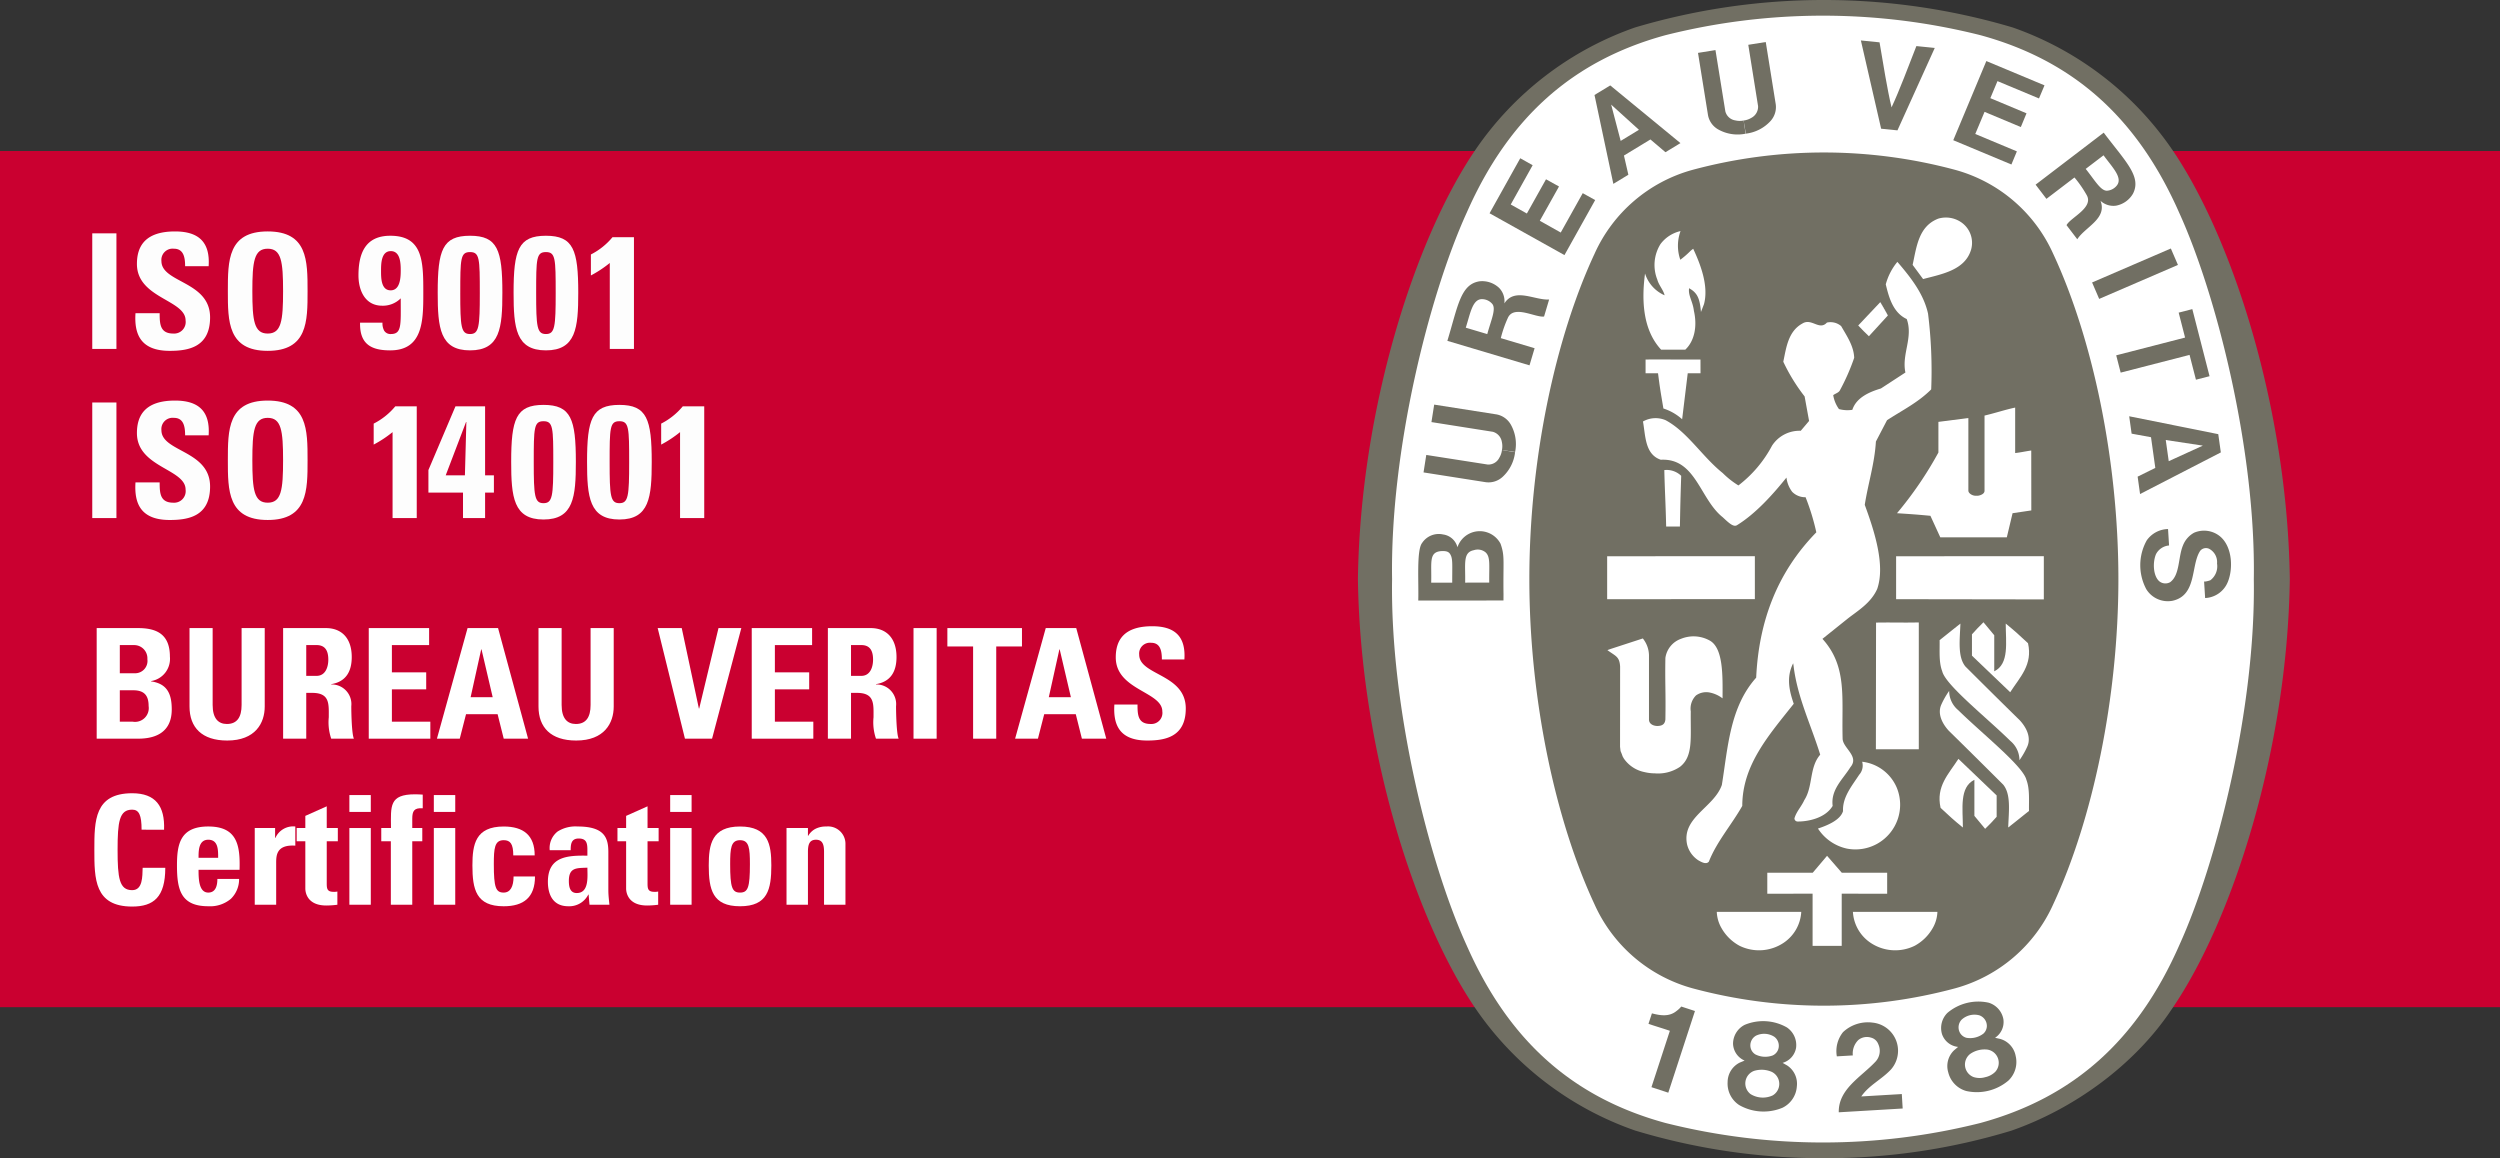<svg xmlns="http://www.w3.org/2000/svg" width="413.858" height="191.732" viewBox="0 0 413.858 191.732"><rect x="0" y="0" width="413.858" height="191.732" fill="#333333" stroke="none"/><defs><style>.cls-1{fill:#ca0030;}.cls-2{fill:#fff;}.cls-3{fill:#716f63;}.cls-4{fill:#fdfdfd;}</style></defs><g id="Calque_2" data-name="Calque 2"><polyline class="cls-1" points="413.858 166.732 0 166.732 0 25 413.858 25 413.858 166.732"/><path class="cls-2" d="M16.005,122.284v-18.31h6.797c2.917,0,5.326.837,5.326,4.742a3.73,3.73,0,0,1-3.12,4.032v.052c2.714.379,3.424,2.129,3.424,4.64,0,4.642-4.032,4.844-5.656,4.844Zm3.83-10.829H22.396a2.049,2.049,0,0,0,2.003-2.332,2.193,2.193,0,0,0-2.206-2.333H19.834v4.665Zm0,8.015h2.13a2.278,2.278,0,0,0,2.638-2.587c0-1.623-.609-2.612-2.537-2.612H19.834V119.47"/><path class="cls-2" d="M43.824,103.975V116.96c0,2.738-1.546,5.63-6.212,5.63-4.21,0-6.239-2.182-6.239-5.63V103.975h3.829v12.732c0,2.257.964,3.144,2.359,3.144,1.673,0,2.434-1.116,2.434-3.144V103.975h3.829"/><path class="cls-2" d="M50.697,122.284H46.869v-18.31h7.074c2.613,0,4.286,1.674,4.286,4.794,0,2.332-.912,4.082-3.397,4.487v.052a3.253,3.253,0,0,1,3.322,3.602c0,1.166.076,4.615.431,5.375H54.832a8.399,8.399,0,0,1-.405-3.55c0-2.181.202-4.032-2.739-4.032h-.99v7.582Zm0-10.398h1.699c1.522,0,1.954-1.521,1.954-2.688,0-1.75-.737-2.41-1.954-2.41H50.697v5.097"/><polyline class="cls-2" points="61.045 122.284 61.045 103.975 71.037 103.975 71.037 106.79 64.874 106.79 64.874 111.303 70.555 111.303 70.555 114.118 64.874 114.118 64.874 119.47 71.24 119.47 71.24 122.284 61.045 122.284"/><path class="cls-2" d="M72.331,122.284l5.072-18.31H82.45l4.97,18.31H83.388l-1.014-4.057H77.149l-1.04,4.057Zm7.38-14.785h-.052L77.91,115.412h3.65l-1.85-7.913"/><path class="cls-2" d="M101.596,103.975V116.96c0,2.738-1.547,5.63-6.213,5.63-4.209,0-6.238-2.182-6.238-5.63V103.975h3.829v12.732c0,2.257.964,3.144,2.358,3.144,1.674,0,2.435-1.116,2.435-3.144V103.975h3.829"/><polyline class="cls-2" points="108.874 103.975 112.856 103.975 115.696 117.288 115.747 117.288 118.942 103.975 122.721 103.975 117.877 122.284 113.388 122.284 108.874 103.975"/><polyline class="cls-2" points="124.445 122.284 124.445 103.975 134.437 103.975 134.437 106.79 128.275 106.79 128.275 111.303 133.956 111.303 133.956 114.118 128.275 114.118 128.275 119.47 134.64 119.47 134.64 122.284 124.445 122.284"/><path class="cls-2" d="M140.879,122.284h-3.831v-18.31h7.077c2.612,0,4.286,1.674,4.286,4.794,0,2.332-.913,4.082-3.398,4.487v.052a3.253,3.253,0,0,1,3.322,3.602c0,1.166.076,4.615.431,5.375h-3.753a8.385,8.385,0,0,1-.406-3.55c0-2.181.203-4.032-2.739-4.032h-.988v7.582Zm0-10.398h1.699c1.521,0,1.952-1.521,1.952-2.688,0-1.75-.735-2.41-1.952-2.41h-1.699v5.097"/><polyline class="cls-2" points="151.226 122.284 151.226 103.975 155.055 103.975 155.055 122.284 151.226 122.284"/><polyline class="cls-2" points="169.18 103.975 169.18 107.018 164.92 107.018 164.92 122.284 161.091 122.284 161.091 107.018 156.831 107.018 156.831 103.975 169.18 103.975"/><path class="cls-2" d="M168.044,122.284l5.073-18.31h5.047l4.971,18.31h-4.033l-1.014-4.057h-5.225l-1.04,4.057Zm7.38-14.785h-.05l-1.75,7.913h3.652L175.424,107.5"/><path class="cls-2" d="M189.904,122.59c-4.741,0-5.63-2.79-5.426-5.96h3.83c0,1.749.075,3.221,2.181,3.221a1.83,1.83,0,0,0,1.926-2.079c0-3.298-7.708-3.501-7.708-8.953,0-2.865,1.368-5.149,6.035-5.149,3.727,0,5.579,1.674,5.325,5.504H192.34c0-1.37-.229-2.765-1.775-2.765a1.784,1.784,0,0,0-1.978,1.953c0,3.475,7.71,3.17,7.71,8.926,0,4.744-3.476,5.302-6.392,5.302"/><path class="cls-2" d="M15.619,140.694c0-4.802,0-9.378,6.261-9.378,3.873,0,5.431,2.138,5.28,6.035H23.439c0-2.414-.428-3.318-1.559-3.318-2.137,0-2.414,2.012-2.414,6.661,0,4.653.277,6.665,2.414,6.665,1.76,0,1.685-2.263,1.735-3.697h3.747c0,4.854-1.937,6.412-5.482,6.412-6.261,0-6.261-4.627-6.261-9.38"/><path class="cls-2" d="M32.868,143.99c0,1.508.05,3.77,1.609,3.77,1.257,0,1.508-1.207,1.508-2.263h3.596a4.52,4.52,0,0,1-1.358,3.295,5.327,5.327,0,0,1-3.746,1.231c-4.577,0-5.18-2.791-5.18-6.764,0-3.471.503-6.439,5.18-6.439,4.777,0,5.306,3.093,5.18,7.168Zm3.244-1.987c0-1.231.05-2.992-1.634-2.992-1.634,0-1.609,1.911-1.609,2.992h3.244"/><path class="cls-2" d="M45.541,137.075V138.71h.051a3.216,3.216,0,0,1,3.295-1.888v3.169c-3.119-.201-3.168,1.609-3.168,2.867v6.914H42.171V137.075h3.369"/><path class="cls-2" d="M49.112,137.075h1.433v-2.012l3.545-1.585v3.597h1.835v2.188H54.09v6.789c0,.955-.025,1.585,1.132,1.585a2.43,2.43,0,0,0,.628-.051v2.187a14.374,14.374,0,0,1-1.835.127c-3.067,0-3.47-2.037-3.47-2.817v-7.819H49.112v-2.188"/><path class="cls-2" d="M61.382,131.617v2.791H57.837v-2.791Zm0,18.155H57.837V137.075h3.545v12.697"/><path class="cls-2" d="M69.982,133.806c-1.433-.101-1.735.453-1.735,1.735v1.534h1.66v2.188h-1.66v10.51H64.701v-10.51h-1.584v-2.188h1.609c-.025-3.646-.327-5.583,3.998-5.583.427,0,.83.025,1.257.052v2.262"/><path class="cls-2" d="M75.363,131.617v2.791H71.817v-2.791Zm0,18.155H71.817V137.075h3.545v12.697"/><path class="cls-2" d="M84.968,141.601c0-1.885-.478-2.515-1.584-2.515-1.509,0-1.635,1.333-1.635,3.974,0,3.872.327,4.701,1.635,4.701,1.106,0,1.634-1.006,1.634-2.664H88.564c0,3.444-1.861,4.928-5.18,4.928-4.577,0-5.18-2.791-5.18-6.764,0-3.471.503-6.439,5.18-6.439,3.269,0,5.129,1.459,5.129,4.778H84.968"/><path class="cls-2" d="M100.709,147.41c0,.779.101,1.583.176,2.362H97.59l-.151-1.684h-.05a3.52,3.52,0,0,1-3.319,1.935c-2.464,0-3.37-1.835-3.37-4.049,0-4.199,3.244-4.375,6.538-4.324v-.981c0-1.081-.151-1.86-1.434-1.86-1.232,0-1.332.929-1.332,1.935h-3.47a3.477,3.477,0,0,1,1.308-3.094,5.526,5.526,0,0,1,3.319-.83c4.5,0,5.079,1.938,5.079,4.251V147.41Zm-6.538-1.585c0,.905.151,2.012,1.308,2.012,2.087,0,1.76-2.816,1.76-4.199-1.76.075-3.068-.075-3.068,2.188"/><path class="cls-2" d="M102.217,137.075h1.434v-2.012l3.545-1.585v3.597h1.835v2.188h-1.835v6.789c0,.955-.025,1.585,1.131,1.585a2.437,2.437,0,0,0,.629-.051v2.187a14.392,14.392,0,0,1-1.835.127c-3.068,0-3.47-2.037-3.47-2.817v-7.819h-1.434v-2.188"/><path class="cls-2" d="M114.488,131.617v2.791h-3.545v-2.791Zm0,18.155h-3.545V137.075h3.545v12.697"/><path class="cls-2" d="M117.329,143.261c0-3.471.503-6.439,5.181-6.439s5.179,2.968,5.179,6.439c0,3.973-.604,6.764-5.179,6.764s-5.181-2.791-5.181-6.764Zm6.814-.201c0-2.641-.126-3.974-1.634-3.974s-1.635,1.333-1.635,3.974c0,3.872.327,4.701,1.635,4.701s1.634-.829,1.634-4.701"/><path class="cls-2" d="M133.749,138.358h.05a2.942,2.942,0,0,1,1.258-1.183,3.813,3.813,0,0,1,1.734-.353,2.879,2.879,0,0,1,3.168,2.768v10.183h-3.545v-8.75c0-1.131-.201-2.012-1.333-2.012s-1.332.881-1.332,2.012v8.75h-3.546V137.075h3.546v1.283"/><path class="cls-3" d="M301.927,191.732h.23a105.369,105.369,0,0,0,30.785-4.549c10.571-3.681,20.598-11.053,26.654-20.234,9.997-14.622,19.069-42.892,19.466-71.047v-.077c-.397-28.153-9.469-56.422-19.466-71.048A53.285,53.285,0,0,0,333.173,4.541a109.757,109.757,0,0,0-62.488,0,53.277,53.277,0,0,0-26.423,20.236c-9.999,14.626-19.073,42.895-19.467,71.048v.077c.394,28.154,9.468,56.425,19.467,71.047a53.19,53.19,0,0,0,26.423,20.205A107.082,107.082,0,0,0,301.7,191.732h.228"/><path class="cls-2" d="M373.103,95.863c.343,21.203-6.11,46.935-12.348,60.636-6.89,15.648-17.423,25.17-32.895,29.398a106.827,106.827,0,0,1-52.168,0c-15.472-4.228-26.007-13.75-32.898-29.398-6.233-13.7-12.688-39.433-12.344-60.636-.344-21.201,6.11-46.935,12.344-60.635,6.892-15.643,17.427-25.168,32.898-29.4a106.798,106.798,0,0,1,52.168,0c15.473,4.232,26.006,13.757,32.895,29.4,6.237,13.7,12.69,39.434,12.348,60.635"/><path class="cls-3" d="M302.05,25.243a83.716,83.716,0,0,1,21.617,2.876,25.041,25.041,0,0,1,16.227,13.901c6.508,13.973,10.792,34.079,10.792,53.843,0,19.767-4.284,39.871-10.792,53.843a25.043,25.043,0,0,1-16.227,13.901,83.635,83.635,0,0,1-21.617,2.877h-.242a83.627,83.627,0,0,1-21.619-2.877,25.048,25.048,0,0,1-16.227-13.901c-6.511-13.972-10.789-34.076-10.789-53.843,0-19.764,4.278-39.87,10.789-53.843A25.045,25.045,0,0,1,280.189,28.119a83.708,83.708,0,0,1,21.619-2.876h.242"/><path class="cls-2" d="M312.525,52.224a20.633,20.633,0,0,1-1.257-2.208"/><polyline class="cls-2" points="290.505 92.076 290.505 99.184 266.054 99.191 266.054 92.083 290.505 92.076"/><path class="cls-2" d="M284.974,153.626a5.772,5.772,0,0,1-.772-2.677c5.128,0,8.565,0,13.984.003a6.597,6.597,0,0,1-2.889,5.104,7.322,7.322,0,0,1-7.312.52,7.54,7.54,0,0,1-3.011-2.951"/><path class="cls-2" d="M300.062,147.941l-7.498.011v-3.478l7.525-.004,2.368-2.797c1.156,1.344,1.234,1.44,2.435,2.797h7.515v3.482l-7.524-.011v8.636H300.062v-8.636"/><path class="cls-2" d="M300.952,137.161c1.542-.511,3.711-1.396,4.149-2.888-.11-2.312,1.476-4.174,2.672-6.016a2.285,2.285,0,0,0,.495-2.156,7.106,7.106,0,0,1,5.744,4.332,7.401,7.401,0,0,1-8.27,10.047,7.638,7.638,0,0,1-4.791-3.319"/><path class="cls-2" d="M282.915,105.976a5.498,5.498,0,0,0-4.639-.223,3.941,3.941,0,0,0-2.582,3.166c-.076,4.233.078,5.538,0,10.187-.076.73-.461,1.076-1.384,1.076-.77-.041-1.342-.422-1.333-1.09v-10.39a4.582,4.582,0,0,0-1.018-3.011l-5.375,1.753-.492.178c1.361,1.008,1.997,1.037,2.107,2.71l-.011,13.292.084.703.19.461.152.424.194.347a5.452,5.452,0,0,0,3.433,2.258,7.694,7.694,0,0,0,1.737.209,6.466,6.466,0,0,0,4.134-1.084c2.213-1.731,1.728-4.764,1.784-9.174a3.075,3.075,0,0,1,.867-2.644,2.92,2.92,0,0,1,2.365-.46,5.144,5.144,0,0,1,2.028.945c.024-3.803.138-8.487-2.244-9.634"/><path class="cls-2" d="M332.798,122.652c-3.927-3.864-10.726-9.242-11.274-11.52-.585-1.536-.402-3.381-.433-5.161,1.134-.894,2.075-1.668,3.443-2.736-.1,2.72-.484,5.483.825,7.098,3.204,3.196,6.118,6.085,9.006,8.911,1.075,1.168,1.936,2.827,1.228,4.366a13.606,13.606,0,0,1-1.287,2.24,4.156,4.156,0,0,0-1.508-3.197"/><path class="cls-2" d="M310.567,103.064c2.993-.046,3.961.036,7.077-.02v20.992H310.54l.027-20.973"/><path class="cls-2" d="M326.444,105.009c.754-.83,1.024-1.137,1.905-1.998l1.785,2.149v5.972c2.518-1.229,1.902-4.803,1.902-7.904,1.498,1.222,2.253,1.909,3.688,3.256.807,3.573-1.342,5.608-2.949,8.111l-6.331-6.053v-3.533"/><path class="cls-2" d="M332.215,88.953l.952-3.995,3.104-.461-.011-9.919c-1.197.178-1.69.309-2.663.422V67.473c-1.631.341-3.352.925-5.072,1.322V81.272c-.022.604-.98.806-1.181.797h-.263c-.615,0-1.231-.421-1.231-.845V69.2l-4.959.638v5.073a61.13,61.13,0,0,1-6.856,10.047c2.674.182,2.87.182,5.532.429l1.637,3.566h11.01"/><path class="cls-2" d="M275.804,86.483c-.076-3.283-.216-5.431-.288-8.664a3.451,3.451,0,0,1,2.795.952c-.13,4.124-.13,4.084-.214,8.398h-2.275l-.018-.686"/><path class="cls-2" d="M275.364,67.623c-.545-3.232-.584-3.472-.889-5.834h-2.062V59.514c3.562-.01,5.529.007,9.09.007l.005,2.269h-2.115l-.926,7.615a8.536,8.536,0,0,0-3.103-1.781"/><path class="cls-2" d="M274.991,57.887c-3.033-3.257-3.256-8.152-2.672-12.575l.012-.018a5.853,5.853,0,0,0,3.231,3.591c-.185-.862-.954-1.66-1.2-2.584a6.55,6.55,0,0,1,.522-5.898,5.719,5.719,0,0,1,3.319-2.15,7.049,7.049,0,0,0-.038,4.747,14.445,14.445,0,0,0,1.557-1.338,4.127,4.127,0,0,1,.578-.478c1.207,2.578,2.586,6.147,1.786,9.158l-.504,1.308c-.184-2.134-.532-3.151-1.965-3.934-.18,1.243.606,2.128.797,3.748.576,2.505.116,4.972-1.428,6.423h-3.996"/><path class="cls-2" d="M312.525,52.224l-3.143,3.439c-.841-.806-.918-.896-1.767-1.781,1.613-1.69,1.776-1.875,3.652-3.866"/><path class="cls-2" d="M316.623,43.851c.65-2.98.98-6.412,4.26-7.661a4.471,4.471,0,0,1,3.962.737,4.126,4.126,0,0,1,1.475,4.332c-.975,3.457-4.83,4.106-7.964,4.938l-1.732-2.346"/><polyline class="cls-2" points="338.341 92.076 338.341 99.228 313.888 99.191 313.888 92.083 338.341 92.076"/><path class="cls-2" d="M279.295,139.835c-.984-4.515,4.455-6.144,5.746-9.894,1.015-6.268,1.32-12.871,5.683-17.759.431-9.221,3.412-17.362,9.955-24.059a37.427,37.427,0,0,0-1.778-5.81,3.021,3.021,0,0,1-2.214-.89,4.842,4.842,0,0,1-.95-2.365c-2.275,2.825-5.104,5.99-8.209,7.896-.572.319-1.301-.352-2.334-1.322-3.809-3.01-4.455-9.833-10.262-9.524-2.645-.892-2.52-3.997-2.95-6.331a4.225,4.225,0,0,1,3.75-.215c3.624,1.937,6.039,6.021,9.462,8.758a14.241,14.241,0,0,0,2.588,2.041,20.148,20.148,0,0,0,5.569-6.588,5.421,5.421,0,0,1,4.75-2.459l1.38-1.629-.739-4.059a30.148,30.148,0,0,1-3.53-5.743c.492-2.335.802-5.039,3.166-6.33,1.537-.95,2.8,1.23,4.056-.154a2.708,2.708,0,0,1,2.357.585c.953,1.659,2.096,3.316,2.157,5.253a35.267,35.267,0,0,1-2.366,5.381c-.205.398-.744.52-1.105.797a5.409,5.409,0,0,0,.951,2.303,5.307,5.307,0,0,0,2.214.125c.673-2.061,2.885-2.978,4.731-3.534l4.054-2.642c-.643-3.073,1.322-5.777.219-8.852-2.308-1.071-2.973-3.699-3.471-5.742a9.896,9.896,0,0,1,1.917-3.719l.141.152c2.209,2.581,4.239,5.224,4.943,8.419a76.524,76.524,0,0,1,.521,12.536c-2.179,2.183-4.82,3.474-7.311,5.101l-1.843,3.532c-.216,3.657-1.292,6.946-1.844,10.48,1.567,4.27,3.434,9.957,2.06,13.92-1.043,2.358-3.27,3.642-4.922,4.945l-4.143,3.319c4.158,4.594,3.156,9.8,3.338,16.455-.04,1.605,2.836,2.948,1.298,4.778-1.279,2.047-3.285,3.715-2.946,6.422-1.273,2.14-4.329,2.6-5.765,2.582a.52.52,0,0,1-.56-.524c.308-1.107,1.165-1.965,1.627-3.011,1.474-2.271.796-5.407,2.637-7.528-1.518-4.94-3.807-9.526-4.423-14.81l-.052-.32c-1.23,2.416-.558,4.796.093,6.704-4.089,5.161-8.519,10.114-8.519,16.907-1.753,3.103-4.24,5.931-5.529,9.22-.447.545-1.254.064-1.754-.22a4.37,4.37,0,0,1-1.843-2.58"/><path class="cls-2" d="M324.18,117.57c3.926,3.861,10.719,9.242,11.275,11.521.582,1.536.4,3.379.431,5.161-1.136.892-2.074,1.668-3.442,2.735.098-2.719.485-5.485-.83-7.098-3.207-3.195-6.114-6.082-9.003-8.912-1.073-1.164-1.936-2.826-1.227-4.361a13.45,13.45,0,0,1,1.289-2.246A4.135,4.135,0,0,0,324.18,117.57"/><path class="cls-2" d="M330.532,135.215c-.75.829-1.022,1.135-1.906,1.993l-1.78-2.147v-5.969c-2.522,1.23-1.905,4.801-1.905,7.901-1.498-1.218-2.253-1.91-3.69-3.255-.803-3.571,1.345-5.607,2.95-8.112l6.331,6.054v3.535"/><path class="cls-2" d="M319.954,153.626a5.746,5.746,0,0,0,.77-2.677c-5.128,0-8.562,0-13.987.003a6.619,6.619,0,0,0,2.894,5.104,7.324,7.324,0,0,0,7.314.52,7.536,7.536,0,0,0,3.01-2.951"/><path class="cls-3" d="M304.394,184.133c-.069-3.882,3.726-5.843,6.115-8.416a2.627,2.627,0,0,0,.424-2.871,1.734,1.734,0,0,0-1.217-1.078,2.24,2.24,0,0,0-2.078.396,3.124,3.124,0,0,0-.916,2.554l-2.646.155a5.032,5.032,0,0,1,1.022-4.007,6.012,6.012,0,0,1,4.916-1.577,4.684,4.684,0,0,1,3.022,7.758c-1.565,1.673-3.615,2.576-4.914,4.462l6.711-.395q.073,1.248.142,2.392l-10.582.628"/><path class="cls-3" d="M280.586,167.365l-.038.128-4.374,13.396-2.788-.914,2.998-9.176.05-.156c-1.111-.387-2.454-.772-3.54-1.158l.57-1.73c1.411.365,2.866.606,4.096-.411a4.404,4.404,0,0,0,.763-.718l2.264.739"/><path class="cls-3" d="M333.676,174.786a3.611,3.611,0,0,0-2.557-2.8l-.851-.188a3.134,3.134,0,0,0,1.38-3.07,3.511,3.511,0,0,0-2.449-2.74,7.917,7.917,0,0,0-6.803,1.677,3.524,3.524,0,0,0-.896,3.569,3.145,3.145,0,0,0,2.65,2.074l-.664.56a3.603,3.603,0,0,0-.961,3.67,4.251,4.251,0,0,0,2.969,3.069,8.086,8.086,0,0,0,6.979-1.721,4.256,4.256,0,0,0,1.202-4.1Zm-9.223-3.821a1.863,1.863,0,0,1,.26-2.145,3.135,3.135,0,0,1,2.974-.735,1.867,1.867,0,0,1,1.224,1.778,1.731,1.731,0,0,1-.578,1.25,3.606,3.606,0,0,1-2.791.69,1.741,1.741,0,0,1-1.088-.838Zm5.862,6.454a3.329,3.329,0,0,1-1.683.903,3.28,3.28,0,0,1-1.905-.016,2.217,2.217,0,0,1-.551-3.853,4.18,4.18,0,0,1,2.832-.699,2.215,2.215,0,0,1,1.307,3.664"/><path class="cls-3" d="M297.459,179.822a3.619,3.619,0,0,0-1.605-3.44l-.755-.431a3.149,3.149,0,0,0,2.233-2.517,3.527,3.527,0,0,0-1.523-3.349,7.936,7.936,0,0,0-6.997-.424,3.522,3.522,0,0,0-1.918,3.138,3.146,3.146,0,0,0,1.916,2.772l-.805.334a3.617,3.617,0,0,0-2.009,3.219,4.247,4.247,0,0,0,1.92,3.815,8.129,8.129,0,0,0,7.181.433,4.246,4.246,0,0,0,2.361-3.552Zm-7.665-6.399a1.859,1.859,0,0,1,.888-1.97,3.114,3.114,0,0,1,3.054.186,1.854,1.854,0,0,1,.642,2.062,1.729,1.729,0,0,1-.921,1.022,3.583,3.583,0,0,1-2.871-.176,1.735,1.735,0,0,1-.791-1.125Zm3.673,7.909a3.845,3.845,0,0,1-3.688-.224,2.219,2.219,0,0,1,.62-3.84,4.427,4.427,0,0,1,1.474-.172,4.327,4.327,0,0,1,1.441.35,2.214,2.214,0,0,1,.153,3.886"/><polyline class="cls-3" points="360.543 43.857 347.505 49.481 346.331 46.761 359.369 41.137 360.543 43.857"/><path class="cls-3" d="M311.409,21.307l-3.353-14.61,3.09.311c.623,3.616,1.257,7.725,1.988,10.768,1.323-2.837,2.775-6.731,4.11-10.147l3.043.307L314.11,21.581l-2.701-.274"/><polyline class="cls-3" points="255.931 29.681 252.763 35.346 250.093 33.854 253.72 27.35 251.668 26.197 246.586 35.306 258.985 42.23 264.069 33.12 262.011 31.977 258.371 38.495 254.904 36.55 258.082 30.871 255.931 29.681"/><path class="cls-3" d="M248.409,90.02a3.888,3.888,0,0,0-7.135.574,2.853,2.853,0,0,0-2.386-2.118,3.3,3.3,0,0,0-3.473,1.415c-.938,1.203-.533,6.484-.632,9.528l14.107-.013.006-1.033c-.076-5.609.244-6.279-.487-8.354Zm-8.004,6.432-3.481.003c.1-3.26-.438-4.997,1.557-5.215,1.178-.086,1.505.181,1.77.886.226.735.156,1.498.154,4.326Zm6.127-.008-3.961.007h-.024c.065-3.159-.423-5.01,1.452-5.376a2.031,2.031,0,0,1,1.949.383c.801.772.553,2.066.584,4.986"/><polyline class="cls-3" points="360.664 51.754 362.923 51.172 365.776 62.279 363.523 62.858 362.466 58.751 351.062 61.685 350.325 58.821 361.724 55.882 360.664 51.754"/><path class="cls-3" d="M288.973,22.131A6.549,6.549,0,0,1,284.46,21.44a3.42,3.42,0,0,1-1.737-2.54l-1.63-10.145,2.89-.464,1.636,10.143a2.015,2.015,0,0,0,1.666,1.5,3.189,3.189,0,0,0,1.36.016"/><path class="cls-3" d="M289.01,22.123a6.564,6.564,0,0,0,4.068-2.066,3.436,3.436,0,0,0,.858-2.958L292.309,6.957l-2.893.46,1.621,10.149a2.076,2.076,0,0,1-1.11,1.943,3.186,3.186,0,0,1-1.283.44"/><path class="cls-3" d="M367.22,71.873,352.474,68.91l.401,2.879,3.211.59.71,5.081-2.925,1.446.401,2.879,13.371-6.89-.424-3.022Zm-8.201,4.472-.493-3.504,6.127.927.024-.002-.013.005.015.003-.026.002-5.634,2.569"/><path class="cls-3" d="M365.084,96.268l.267-.047.324-.085.233-.078a2.899,2.899,0,0,0,1.107-2.774,2.479,2.479,0,0,0-1.318-2.44,1.24,1.24,0,0,0-1.464.334c-1.596,2.369-.487,7.399-4.62,8.283a4.19,4.19,0,0,1-4.31-1.925,8.422,8.422,0,0,1,.076-8.081,4.418,4.418,0,0,1,3.526-1.874l.169,2.718a2.692,2.692,0,0,0-2.163,1.438c-.599,1.424-.454,3.688.588,4.524a1.609,1.609,0,0,0,1.748.12c1.639-1.18,1.31-4.114,2.126-6.083a4.108,4.108,0,0,1,1.832-2.104,4.163,4.163,0,0,1,4.487.757c1.888,1.781,1.981,5.275,1.101,7.399a4.248,4.248,0,0,1-3.748,2.65l-.172-2.727.209-.005"/><path class="cls-3" d="M250.812,74.855a6.537,6.537,0,0,1-2.054,4.077,3.437,3.437,0,0,1-2.952.869l-10.15-1.595.454-2.893,10.15,1.585A2.01,2.01,0,0,0,248.2,75.78a3.196,3.196,0,0,0,.439-1.286"/><path class="cls-3" d="M250.817,74.819a6.56,6.56,0,0,0-.704-4.514,3.433,3.433,0,0,0-2.546-1.73l-10.148-1.594-.454,2.893,10.148,1.603a2.071,2.071,0,0,1,1.503,1.658,3.209,3.209,0,0,1,.022,1.358"/><path class="cls-3" d="M266.566,14.14l-2.608,1.584,3.121,14.714,2.485-1.509-.73-3.179,4.385-2.665,2.486,2.112L278.187,23.69l-11.621-9.55Zm1.726,9.185-1.572-5.992-.014-.021.01.009-.005-.015.017.023,4.589,4.158-3.024,1.838"/><polyline class="cls-3" points="335.475 18.758 329.486 16.25 330.668 13.429 337.54 16.298 338.454 14.13 328.826 10.108 323.349 23.211 332.975 27.232 333.88 25.06 326.991 22.179 328.529 18.517 334.534 21.032 335.475 18.758"/><path class="cls-3" d="M249.038,50.224a3.135,3.135,0,0,0-.873-2.567,4.095,4.095,0,0,0-3.238-1.089c-3.159.488-3.579,4.12-5.326,9.857l13.598,4.055.844-2.834-5.368-1.603-.226-.069a19.015,19.015,0,0,1,1.155-3.32c.978-2.252,4.584-.039,6.006-.257l.837-2.812c-2.433.134-5.686-2.038-7.408.639Zm-2.832,5.082-3.557-1.06c.775-2.426,1.12-4.87,2.831-4.718a2.239,2.239,0,0,1,1.558.789c.665.828-.189,2.642-.832,4.988"/><path class="cls-3" d="M348.255,21.96,336.982,30.569l1.791,2.35,4.455-3.398.189-.139a18.935,18.935,0,0,1,2.005,2.887c1.25,2.112-2.662,3.73-3.322,5.005l1.778,2.333c1.32-2.048,4.992-3.398,3.846-6.368a3.134,3.134,0,0,0,2.585.806,4.108,4.108,0,0,0,2.789-1.978C354.56,29.226,351.87,26.75,348.255,21.96Zm2.12,8.812a2.269,2.269,0,0,1-1.556.798c-1.062.05-2.023-1.712-3.545-3.611l2.953-2.251c1.504,2.052,3.279,3.771,2.147,5.064"/><path class="cls-4" d="M15.274,57.763V38.629h4.001V57.763Z"/><path class="cls-4" d="M28.1,58.081c-4.955,0-5.883-2.915-5.671-6.228H26.43c0,1.829.08,3.366,2.279,3.366a1.913,1.913,0,0,0,2.014-2.173c0-3.445-8.056-3.657-8.056-9.355,0-2.994,1.431-5.379,6.307-5.379,3.896,0,5.83,1.749,5.565,5.75H30.644c0-1.431-.238-2.889-1.855-2.889a1.864,1.864,0,0,0-2.067,2.041c0,3.631,8.056,3.312,8.056,9.328C34.778,57.498,31.147,58.081,28.1,58.081Z"/><path class="cls-4" d="M37.719,48.196c0-5.061,0-9.885,6.598-9.885s6.599,4.823,6.599,9.885c0,5.008,0,9.884-6.599,9.884S37.719,53.205,37.719,48.196Zm9.143,0c0-4.903-.292-7.023-2.544-7.023s-2.544,2.12-2.544,7.023.291,7.022,2.544,7.022S46.862,53.099,46.862,48.196Z"/><path class="cls-4" d="M63.317,53.416a2.541,2.541,0,0,0,.265,1.299,1.212,1.212,0,0,0,1.113.583c1.855,0,1.643-1.511,1.643-5.91a4.153,4.153,0,0,1-3.074,1.219c-2.836,0-3.922-2.544-3.922-5.008,0-3.63,1.113-6.572,5.273-6.572,5.486,0,5.46,4.372,5.46,9.567,0,4.558-.08,9.407-5.486,9.407-3.207,0-5.061-1.086-4.982-4.585Zm1.352-5.353c1.59,0,1.669-2.147,1.669-3.286,0-1.166-.053-3.206-1.643-3.206-1.616,0-1.616,2.147-1.616,3.286S63.079,48.063,64.669,48.063Z"/><path class="cls-4" d="M83.165,48.461c0,5.804-.371,9.54-5.353,9.54s-5.353-3.736-5.353-9.54c0-7.075.795-9.434,5.353-9.434S83.165,41.386,83.165,48.461Zm-6.97.053c0,5.591.133,6.784,1.617,6.784s1.617-1.193,1.617-6.784c0-5.698-.027-6.784-1.617-6.784S76.196,42.816,76.196,48.514Z"/><path class="cls-4" d="M95.726,48.461c0,5.804-.371,9.54-5.353,9.54S85.02,54.265,85.02,48.461c0-7.075.795-9.434,5.353-9.434S95.726,41.386,95.726,48.461Zm-6.969.053c0,5.591.132,6.784,1.616,6.784S91.99,54.105,91.99,48.514c0-5.698-.027-6.784-1.617-6.784S88.757,42.816,88.757,48.514Z"/><path class="cls-4" d="M97.819,42.127a11.303,11.303,0,0,0,3.577-2.862h3.551V57.763h-4.002v-14.23a18.794,18.794,0,0,1-3.127,2.067Z"/><path class="cls-4" d="M15.274,85.763V66.629h4.001V85.763Z"/><path class="cls-4" d="M28.1,86.081c-4.955,0-5.883-2.915-5.671-6.228H26.43c0,1.829.08,3.366,2.279,3.366a1.913,1.913,0,0,0,2.014-2.173c0-3.445-8.056-3.657-8.056-9.355,0-2.994,1.431-5.379,6.307-5.379,3.896,0,5.83,1.749,5.565,5.75H30.644c0-1.431-.238-2.889-1.855-2.889a1.864,1.864,0,0,0-2.067,2.04c0,3.631,8.056,3.312,8.056,9.328C34.778,85.498,31.147,86.081,28.1,86.081Z"/><path class="cls-4" d="M37.719,76.196c0-5.061,0-9.885,6.598-9.885s6.599,4.823,6.599,9.885c0,5.008,0,9.884-6.599,9.884S37.719,81.205,37.719,76.196Zm9.143,0c0-4.903-.292-7.023-2.544-7.023s-2.544,2.12-2.544,7.023.291,7.022,2.544,7.022S46.862,81.099,46.862,76.196Z"/><path class="cls-4" d="M61.86,70.127a11.305,11.305,0,0,0,3.578-2.862h3.551V85.763H64.987v-14.23A18.794,18.794,0,0,1,61.86,73.599Z"/><path class="cls-4" d="M70.922,77.812c4.452-10.467,4.452-10.52,4.479-10.547h4.903V78.687h1.458v2.862H80.304v4.213H76.647V81.549H70.922Zm6.042.875.239-8.825H77.15L73.785,78.687Z"/><path class="cls-4" d="M95.329,76.461c0,5.804-.371,9.54-5.353,9.54s-5.353-3.736-5.353-9.54c0-7.075.795-9.434,5.353-9.434S95.329,69.386,95.329,76.461Zm-6.97.053c0,5.591.133,6.784,1.617,6.784s1.617-1.193,1.617-6.784c0-5.698-.027-6.784-1.617-6.784S88.359,70.816,88.359,76.514Z"/><path class="cls-4" d="M107.889,76.461c0,5.804-.371,9.54-5.353,9.54s-5.353-3.736-5.353-9.54c0-7.075.795-9.434,5.353-9.434S107.889,69.386,107.889,76.461Zm-6.969.053c0,5.591.132,6.784,1.616,6.784s1.617-1.193,1.617-6.784c0-5.698-.026-6.784-1.617-6.784S100.92,70.816,100.92,76.514Z"/><path class="cls-4" d="M109.452,70.127a11.305,11.305,0,0,0,3.578-2.862h3.551V85.763h-4.002v-14.23a18.773,18.773,0,0,1-3.127,2.067Z"/></g></svg>